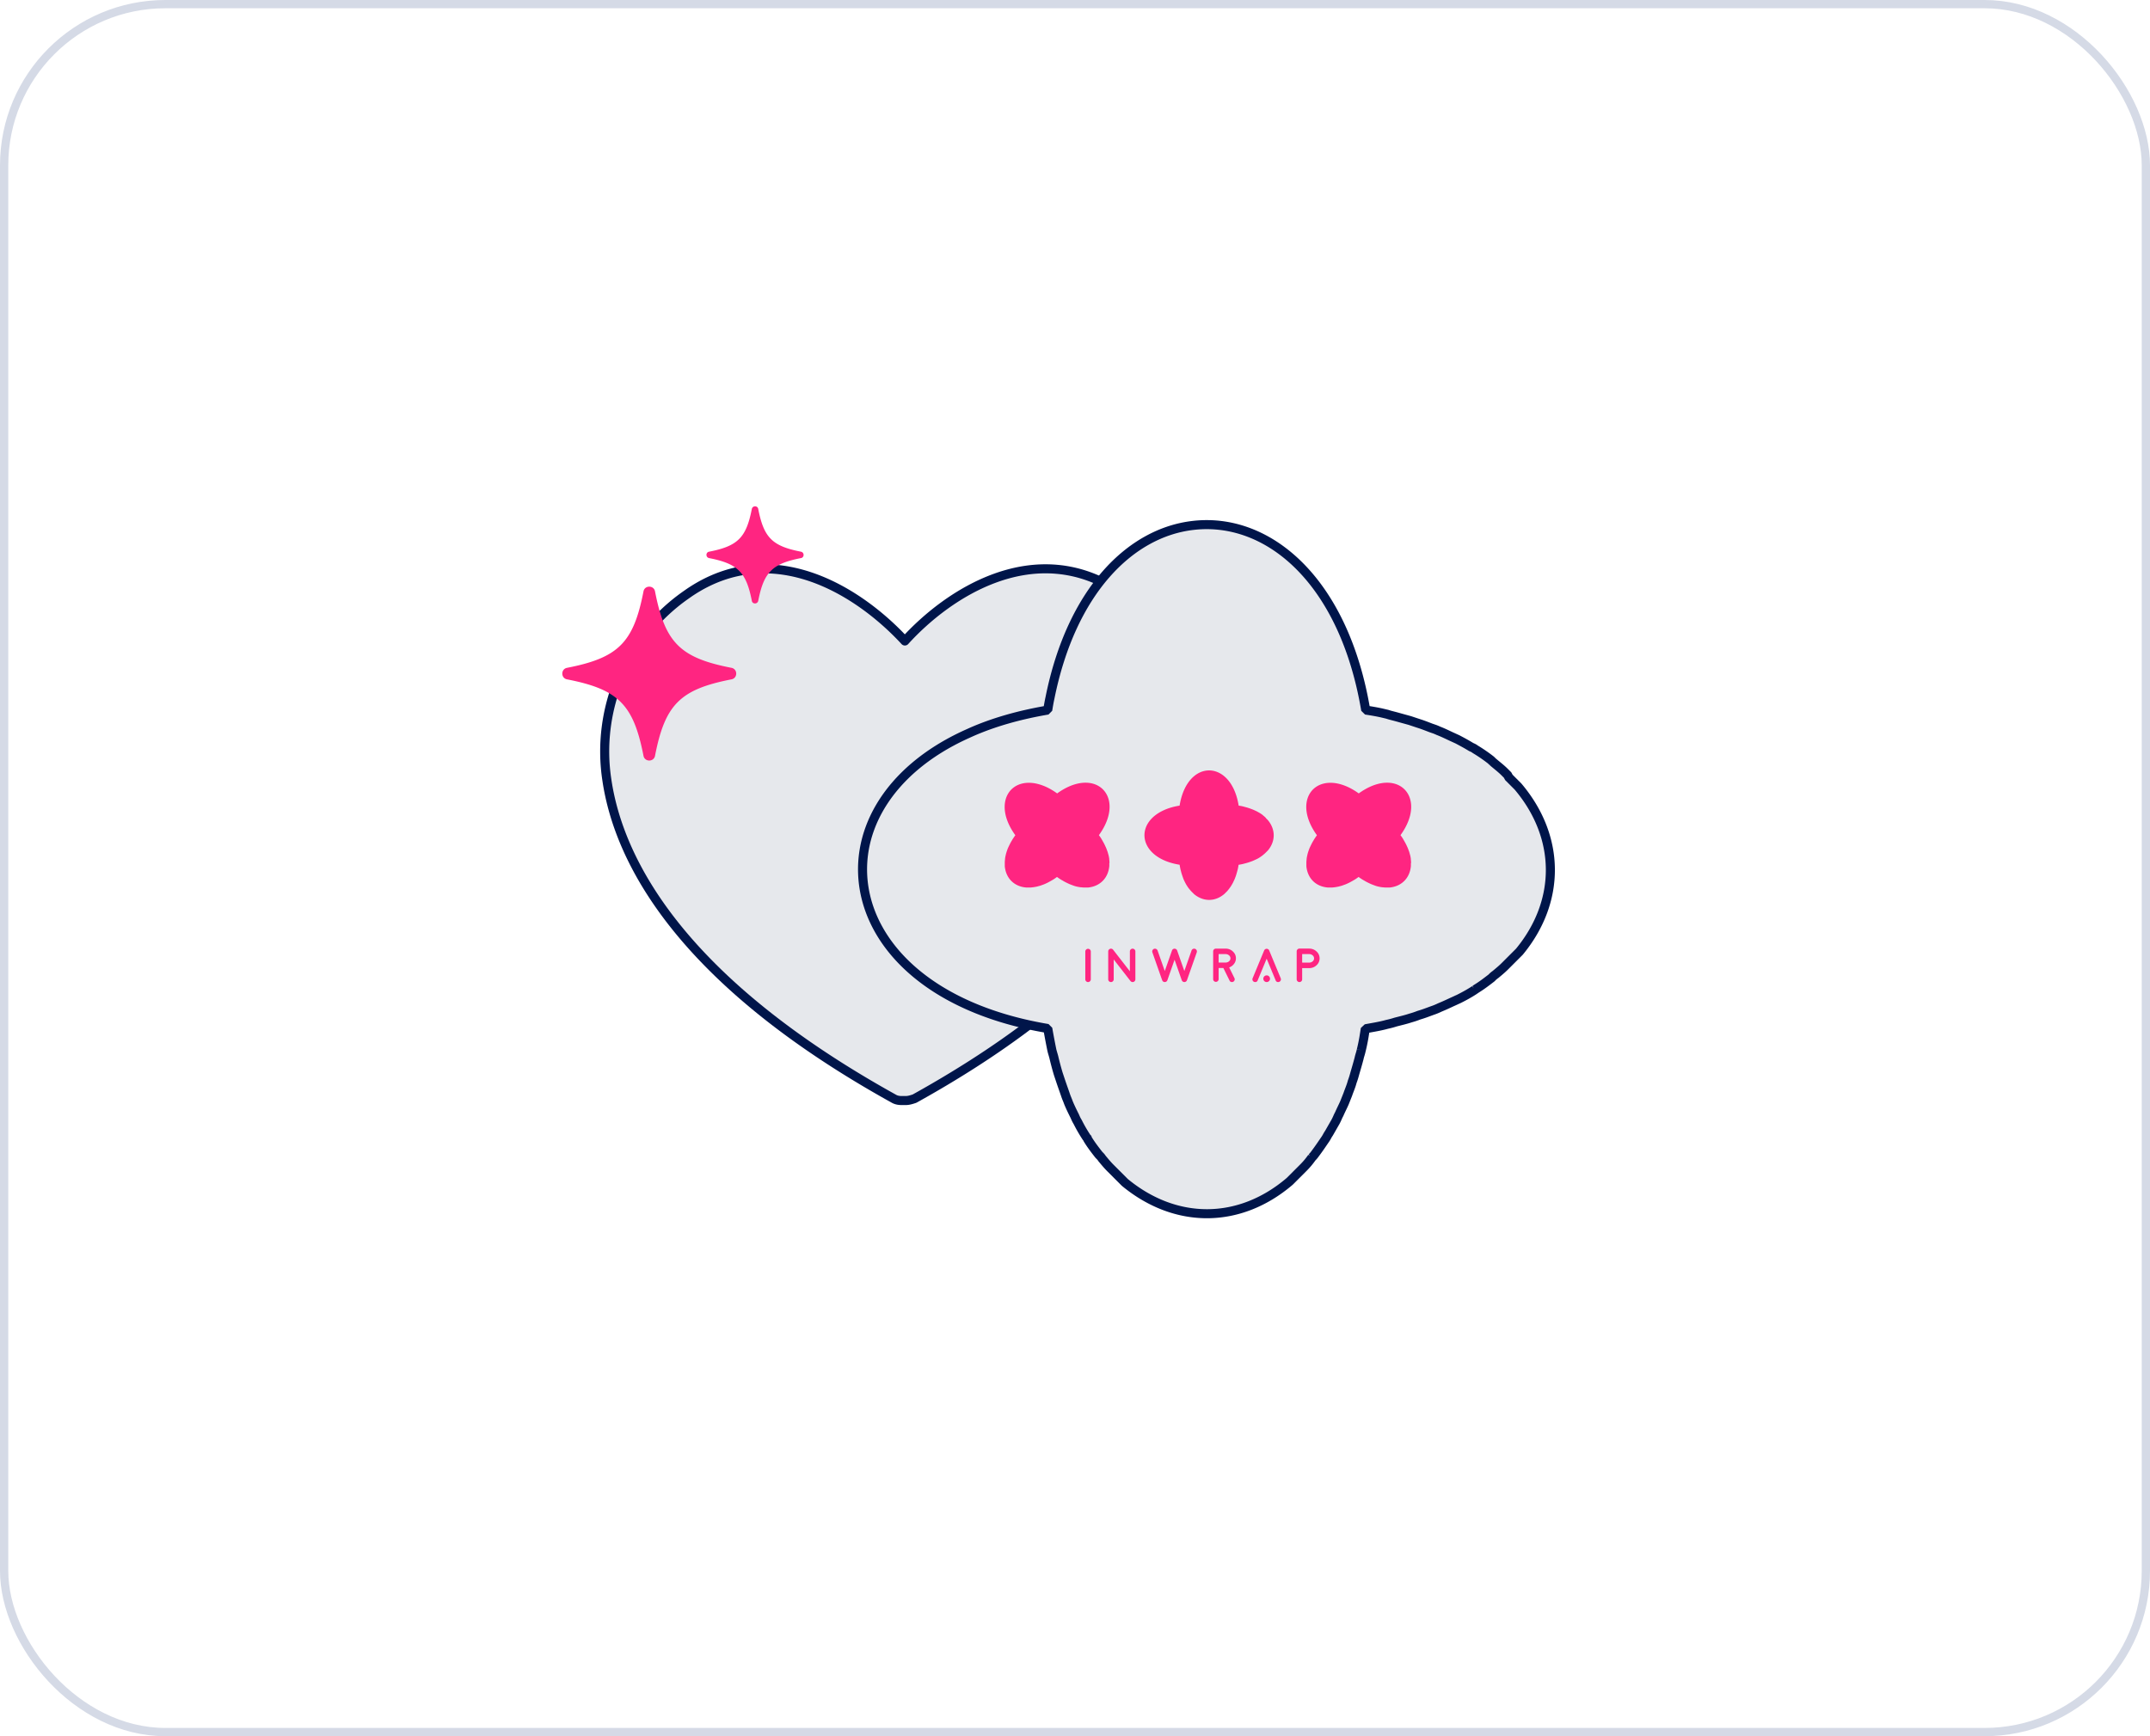<?xml version="1.0" encoding="UTF-8"?> <svg xmlns="http://www.w3.org/2000/svg" width="260" height="210" fill="none"><rect x=".5" y=".5" width="259" height="209" rx="19.5" stroke="#D5DAE6"></rect><path d="M120.471 69.88c4.625-1.648 9.899-1.678 15.044 1.816l.498.348v.001c6.943 5.05 10.605 13.81 9.256 22.383h-.001c-1.446 9.608-8.742 24.055-34.631 38.432a.534.534 0 0 1-.095.041c-.264.087-.633.214-1.019.214h-.376c-.264 0-.689.008-1.113-.256-25.891-14.378-33.188-28.826-34.633-38.435h.001c-1.347-8.572 2.313-17.33 9.435-22.38l.497-.348c5.143-3.495 10.395-3.463 15.01-1.816 4.503 1.607 8.406 4.75 11.082 7.65 2.633-2.902 6.534-6.044 11.045-7.65z" fill="#E6E8EC" stroke="#00154A" stroke-width="1.094" stroke-linejoin="round"></path><path d="M131.437 137.478c0 .074.018.131.032.163.009.023.02.039.027.05l-.059-.213zm49.068-45.345c.444.385.997.8 1.438 1.241l.428.428.04.17 1.144 1.145.032.035c5.135 6.088 5.206 13.817.168 19.944l-.036.038-1.743 1.744c-.351.35-.735.665-1.122.987l-.047.036a2.499 2.499 0 0 0-.411.359l-.054.047c-.541.414-1.145.884-1.818 1.292a1.04 1.04 0 0 1-.156.108l-.034.02.024-.02-.09.072c-.581.376-1.191.715-1.862 1.05l-.029.014a9.805 9.805 0 0 0-.346.157c-.122.056-.253.118-.378.172l-.001-.001c-.484.226-.98.459-1.542.69-.28.138-.613.272-.914.373l-.804.295c-.267.095-.541.186-.824.269-.33.131-.632.232-.99.331-.613.204-1.242.345-1.839.502a9.498 9.498 0 0 1-.982.262l-.323.085c-.754.189-1.534.312-2.291.452l-.034.004-.019.101-.1.635a22.73 22.73 0 0 1-.37 1.849h-.002a6.02 6.02 0 0 1-.136.518c-.051.169-.093.308-.12.443l-.007.032c-.167.633-.333 1.2-.498 1.758-.092.341-.196.714-.332 1.064-.073.282-.167.55-.26.796-.1.265-.191.492-.269.725l-.011.03-.394.987-.005.012c-.105.243-.218.476-.324.696-.107.224-.208.436-.301.653l-.025.05a4.709 4.709 0 0 0-.192.4c-.065.145-.14.316-.236.488l-.002.006-.79 1.381-.031.047a2.943 2.943 0 0 0-.176.289c-.056.101-.127.233-.208.355l-.004.005c-.422.617-.828 1.226-1.266 1.8h-.002c-.12.186-.264.334-.375.446a9.135 9.135 0 0 1-1.02 1.22l-1.645 1.645-.031.029c-6.059 5.174-13.757 5.206-19.914.139l-.039-.037-1.711-1.711c-.383-.383-.696-.766-1.02-1.154l-.049-.069c-.057-.096-.137-.181-.312-.355l-.045-.051c-.458-.588-.939-1.206-1.353-1.897l-.017-.058-.068-.084a17.781 17.781 0 0 1-1.11-1.915c-.151-.236-.263-.497-.353-.706-.257-.515-.524-1.049-.758-1.619l-.014-.035c-.042-.128-.093-.25-.151-.393a6.775 6.775 0 0 1-.177-.462c-.097-.291-.195-.566-.294-.846a64.137 64.137 0 0 1-.299-.865l-.296-.888-.005-.016a34.517 34.517 0 0 1-.534-2.004c-.03-.117-.067-.244-.108-.384-.04-.137-.085-.288-.121-.433l-.006-.025a95.906 95.906 0 0 1-.497-2.625c-12.846-2.159-20.285-8.679-22.011-15.954-1.75-7.376 2.439-15.222 12.222-19.656l.547-.247c2.664-1.173 5.754-2.065 9.238-2.658.08-.498.165-1.002.273-1.487 2.593-12.885 9.687-19.994 17.348-20.853 9.031-1.026 18.19 6.642 20.832 22.34.624.093 1.266.201 1.893.338l.698.165.035.01c.137.046.266.085.395.12l.387.1.007.001c.318.084.643.175.963.265l.944.261.034.01.87.29.438.142c.43.147.852.316 1.225.457l.458.158c.143.053.288.114.427.181.549.207 1.104.483 1.575.703l-.001.001c.12.052.246.11.363.164l.346.158.04.018c.544.288 1.107.588 1.642.92l.076.034.131.06c.068.032.178.088.282.173.664.4 1.297.833 1.896 1.3l.052.045.173.173z" fill="#E6E8EC" stroke="#00154A" stroke-width="1.094" stroke-linejoin="bevel"></path><path d="M131.578 118.785a.313.313 0 0 1-.233-.099.311.311 0 0 1-.099-.233v-3.361c0-.092.033-.169.099-.234a.316.316 0 0 1 .233-.098c.093 0 .171.033.234.098a.315.315 0 0 1 .099.234v3.361a.311.311 0 0 1-.099.233.31.31 0 0 1-.234.099zM136.709 118.657h-.003v-.002l-2.025-2.606v2.403c0 .093-.032.17-.098.234a.314.314 0 0 1-.234.099.314.314 0 0 1-.234-.099.315.315 0 0 1-.098-.234v-3.374c0-.071.021-.135.062-.191a.315.315 0 0 1 .163-.122.313.313 0 0 1 .203-.005c.068.02.123.059.166.115l2.025 2.608v-2.405c0-.092.033-.169.096-.234a.326.326 0 0 1 .236-.098c.093 0 .171.033.234.098a.315.315 0 0 1 .099.234v3.38a.075.075 0 0 1-.003.017v.014l-.003.017c0 .008 0 .014-.002.017l-.003.014c-.001.01-.003.015-.006.017 0 .003-.001.007-.006.015a.058.058 0 0 1-.005.017l-.006.014-.009.014a.08.08 0 0 1-.008.017l-.009.009a.087.087 0 0 1-.011.017l-.008.011-.011.011a.048.048 0 0 1-.011.011c0 .002-.004.006-.012.011-.005.006-.009.01-.014.011.006-.003.005-.002-.003.003l-.002.003a.446.446 0 0 1-.043.028h-.002a.432.432 0 0 1-.045.019l-.006.003a.187.187 0 0 1-.048.011l-.008.003a.412.412 0 0 1-.09 0 .357.357 0 0 1-.04-.009l-.022-.005-.012-.006a.056.056 0 0 1-.022-.009.267.267 0 0 0-.031-.014.038.038 0 0 1-.011-.008l-.02-.015a.038.038 0 0 1-.011-.008l-.025-.023-.003-.003v-.002l-.021-.023zM144.522 114.765a.325.325 0 0 1 .188.172c.04.082.045.166.015.253l-1.186 3.372v.002a.294.294 0 0 1-.017.043.479.479 0 0 1-.031.045c.003-.006.002-.003-.006.008-.008.009-.016.019-.026.028l-.005.006-.034.028-.009.006a.602.602 0 0 1-.034.02l-.006.002a.24.24 0 0 1-.036.014c-.008.004-.009.005-.003.003-.011.004-.024.006-.039.009-.015.003-.02.005-.014.002a.262.262 0 0 1-.107 0c.005.003.001.001-.015-.002-.014-.003-.027-.005-.036-.009l-.006-.003a.163.163 0 0 1-.034-.014l-.008-.002-.034-.02c0-.002-.001-.003-.003-.003l-.003-.002-.034-.029c0 .003-.002 0-.008-.005a.376.376 0 0 1-.025-.031l-.006-.006a.399.399 0 0 1-.029-.045l-.019-.042v-.003l-.871-2.479-.87 2.479v.003l-.019.042-.006.008a.399.399 0 0 1-.023.037l-.006.009-.028.028-.006.005a.166.166 0 0 1-.034.029l-.008.005a.2.2 0 0 1-.034.02l-.006.003-.034.014c-.009.003-.011.005-.005.003a.353.353 0 0 1-.04.008.296.296 0 0 1-.065.009c-.019 0-.036-.003-.053-.006l-.015-.003a.333.333 0 0 1-.039-.008c.006.002.005 0-.003-.003l-.036-.014-.006-.003c-.011-.006-.023-.012-.034-.02-.002-.002-.003-.002-.006-.002 0-.003-.001-.003-.002-.003l-.034-.028-.006-.006a.434.434 0 0 1-.028-.031l-.003-.005a.479.479 0 0 1-.025-.037l-.006-.009a.206.206 0 0 1-.017-.042l-.003-.003-1.183-3.371a.32.32 0 0 1 .015-.254.323.323 0 0 1 .188-.171.316.316 0 0 1 .254.014.34.34 0 0 1 .172.191l.87 2.479.87-2.479v-.004a.063.063 0 0 0 .006-.017c.006-.011.007-.016.006-.014.002 0 .004-.003.008-.011a.322.322 0 0 1 .149-.147l.014-.006.017-.005c-.002 0-.001-.001.003-.003-.002.002.002.001.011-.003.008-.002.013-.003.017-.006.004 0 .009 0 .017-.002a.05.05 0 0 1 .014-.003.106.106 0 0 0 .02-.003h.045a.08.08 0 0 1 .02.003h.014l.019.003.012.002c.005.003.013.004.022.006 0 .003.001.003.003.003h.006v.003h.002a.31.31 0 0 0 .017.008l.015.003.011.008c.03.015.057.035.081.06a.298.298 0 0 1 .057.075l.005.015.006.011.009.019v.003l.87 2.479.87-2.479a.332.332 0 0 1 .429-.204zM149.46 115.914c0 .248-.077.472-.231.673a1.21 1.21 0 0 1-.586.425l.639 1.296a.317.317 0 0 1 .014.251.329.329 0 0 1-.312.225.306.306 0 0 1-.296-.186l-.746-1.513h-.572v1.344a.32.32 0 0 1-.099.234.316.316 0 0 1-.233.096.323.323 0 0 1-.234-.096.325.325 0 0 1-.096-.234v-3.357c0-.093.032-.17.096-.234a.318.318 0 0 1 .234-.099h1.166c.347 0 .642.115.887.344.246.229.369.506.369.831zm-1.234.509a.63.63 0 0 0 .405-.154.463.463 0 0 0-.008-.719.627.627 0 0 0-.42-.149h-.834v1.022h.857zM153.179 118.784a.405.405 0 1 0 0-.81.405.405 0 0 0 0 .81z" fill="#FF2581"></path><path d="m154.878 118.325-.357-.859v-.002l-1.037-2.502a.365.365 0 0 0-.031-.056c0-.003-.004-.007-.011-.015l-.009-.011c0-.002-.003-.006-.011-.014-.006-.006-.009-.009-.009-.011l-.014-.011c-.006-.006-.009-.009-.011-.009-.002-.002-.006-.006-.014-.011l-.011-.009-.017-.011-.011-.005a.24.24 0 0 0-.074-.029.088.088 0 0 0-.019-.005l-.015-.003-.016-.003h-.065l-.014.003a.119.119 0 0 1-.02.003l-.011.002a.103.103 0 0 1-.02.006c-.003.002-.011.004-.019.006l-.011.006-.009.006a.162.162 0 0 0-.02.008l-.017.008-.011.009c-.002.002-.006.006-.014.011-.009.006-.013.009-.011.009-.002 0-.006.003-.015.011a.063.063 0 0 0-.011.008c0 .002-.003.006-.011.014-.006.006-.008.01-.008.012l-.011.011c-.006.007-.009.012-.009.014a.073.073 0 0 0-.011.014l-.006.015a.122.122 0 0 0-.014.028l-1.037 2.501v.003l-.357.859a.327.327 0 0 0 0 .253.325.325 0 0 0 .18.18.33.33 0 0 0 .126.026.305.305 0 0 0 .307-.206l1.085-2.622 1.087 2.622a.305.305 0 0 0 .307.206.335.335 0 0 0 .307-.206.329.329 0 0 0 0-.254zM158.314 114.736c.349 0 .647.116.893.347a1.1 1.1 0 0 1 .372.834 1.1 1.1 0 0 1-.358.822 1.257 1.257 0 0 1-.862.358h-.011l-.034.002-.017-.002h-.825v1.354c0 .093-.031.17-.096.234a.32.32 0 0 1-.236.099.314.314 0 0 1-.234-.099.315.315 0 0 1-.098-.234v-3.382c0-.093.033-.17.098-.234a.314.314 0 0 1 .234-.099h1.174zm.02 1.696a.618.618 0 0 0 .408-.155.467.467 0 0 0-.006-.724.621.621 0 0 0-.422-.152h-.842v1.031h.862zM134.166 104.399v-.115c0-.115-.017-.23-.026-.354v-.053a3.491 3.491 0 0 0-.08-.425c0-.027-.018-.062-.026-.089a4.954 4.954 0 0 0-.098-.345c-.018-.045-.035-.098-.053-.142-.035-.098-.071-.204-.115-.301a1.185 1.185 0 0 0-.071-.16c-.044-.097-.089-.204-.142-.301a11.822 11.822 0 0 0-.08-.159c-.062-.107-.124-.222-.186-.328-.026-.044-.053-.089-.079-.142a5.156 5.156 0 0 0-.301-.443c0-.009-.009-.018-.018-.026 1.789-2.472 1.568-4.695.266-5.732-1.099-.877-2.959-.894-5.023.479a5.792 5.792 0 0 0-.292.203c-.603-.434-1.187-.752-1.745-.956-3.765-1.418-6.245 1.966-3.313 6.014-.115.16-.222.319-.328.479-.027.044-.053.097-.08.142a6.464 6.464 0 0 0-.195.336l-.079.16c-.054.106-.098.203-.151.31-.027.053-.044.106-.071.159-.044.106-.08.213-.115.319a.767.767 0 0 0-.044.133 3.31 3.31 0 0 0-.107.398c0 .009 0 .027-.008.036a3.306 3.306 0 0 0-.071.425c0 .044 0 .08-.009.115-.009.098-.018.186-.018.284V104.78c.142 1.462 1.143 2.454 2.604 2.569H124.555c.098 0 .195-.009.293-.026.035 0 .07 0 .106-.009.133-.018.266-.045.407-.071.045-.009.089-.027.142-.036l.292-.079c.062-.018.116-.045.178-.062.088-.036.177-.062.265-.098l.186-.079c.089-.045.186-.08.275-.133.062-.027.124-.062.186-.098.097-.053.195-.106.301-.168.053-.035.115-.062.168-.097a5.29 5.29 0 0 0 .461-.319h.009c.018.017.044.026.062.044.142.097.275.195.416.275.053.035.115.07.169.097.106.062.203.124.31.177.062.036.115.062.177.089.097.053.195.097.292.141.053.027.115.054.168.071.107.045.204.08.302.115.044.018.097.036.141.054.133.044.257.079.381.106.018 0 .036.009.053.009.142.035.284.053.417.071.044 0 .079 0 .124.008.097.009.186.018.274.018h.47c1.453-.142 2.445-1.151 2.569-2.613v-.328l.017-.009zM153.086 98.932l-.082-.081c-.081-.082-.175-.15-.269-.232l-.037-.038a3.534 3.534 0 0 0-.358-.244c-.018-.019-.056-.031-.081-.044-.1-.062-.207-.119-.313-.175l-.138-.063c-.094-.044-.194-.094-.294-.131-.05-.025-.107-.044-.163-.063-.1-.038-.207-.081-.313-.113l-.169-.056c-.119-.031-.245-.069-.364-.1-.05-.013-.1-.025-.156-.044a4.854 4.854 0 0 0-.527-.1c-.006-.007-.018-.007-.031-.007-.482-3.012-2.211-4.428-3.865-4.24-1.396.157-2.724 1.46-3.213 3.89a5.307 5.307 0 0 0-.062.35c-.733.12-1.372.307-1.911.558-3.664 1.66-3.025 5.806 1.911 6.595.031.195.068.383.106.57.013.051.031.107.044.157.031.132.063.251.1.376l.057.169c.037.113.075.213.112.326.019.056.044.106.063.163.044.106.094.206.144.306a.823.823 0 0 0 .063.126c.062.125.131.244.206.357.007.006.019.019.019.031.075.125.163.238.251.351.031.031.056.056.075.088.062.075.119.144.188.213l.106.106a11.61 11.61 0 0 1 .219.219c1.134.934 2.543.927 3.658-.025l.044-.044.169-.169.101-.1c.068-.069.131-.144.187-.225a.412.412 0 0 0 .069-.082c.082-.106.157-.219.238-.338.025-.038.044-.082.076-.125l.15-.263c.031-.057.05-.113.081-.17.038-.087.082-.169.119-.256l.075-.188c.032-.094.076-.188.101-.288.025-.063.044-.132.062-.201.032-.106.063-.213.094-.332.013-.063.038-.125.05-.188.038-.15.063-.3.088-.463.006-.032.013-.063.013-.088l.006-.006c.025 0 .05-.013.075-.013.169-.031.332-.056.489-.1.062-.013.131-.031.188-.05.119-.031.231-.056.344-.094.069-.019.125-.038.188-.063.106-.031.207-.069.307-.106.056-.019.119-.044.169-.069.106-.044.2-.088.294-.132.044-.018.094-.043.138-.062.125-.063.238-.126.345-.194.012-.013.031-.019.044-.032.125-.075.238-.163.344-.244.031-.031.056-.056.094-.081.075-.063.144-.119.207-.182l.112-.113.157-.156.063-.063c.927-1.128.914-2.543-.032-3.664l-.037-.038a27.433 27.433 0 0 1-.194-.194l.006-.019zM170.639 104.399v-.115c0-.115-.018-.23-.027-.354v-.053a3.487 3.487 0 0 0-.079-.425c0-.027-.018-.062-.027-.089-.026-.115-.062-.23-.097-.345-.018-.045-.036-.098-.053-.142-.036-.098-.071-.204-.116-.301-.017-.054-.044-.107-.07-.16-.045-.097-.089-.204-.142-.301l-.08-.159c-.062-.107-.124-.222-.186-.328-.026-.044-.053-.089-.08-.142a4.734 4.734 0 0 0-.301-.443c0-.009-.009-.018-.018-.026 1.79-2.472 1.568-4.695.266-5.732-1.098-.877-2.958-.894-5.022.479-.098.062-.195.133-.293.203-.602-.434-1.187-.752-1.745-.956-3.764-1.418-6.245 1.966-3.313 6.014-.115.16-.221.319-.327.479-.027.044-.054.097-.08.142a6.464 6.464 0 0 0-.195.336l-.08.16c-.053.106-.097.203-.15.31-.027.053-.045.106-.071.159-.044.106-.08.213-.115.319a.772.772 0 0 0-.045.133 3.5 3.5 0 0 0-.106.398c0 .009 0 .027-.009.036a3.694 3.694 0 0 0-.071.425c0 .044 0 .08-.009.115-.008.098-.017.186-.017.284V104.78c.141 1.462 1.142 2.454 2.604 2.569H161.028c.097 0 .195-.009.292-.026.036 0 .071 0 .107-.009.132-.018.265-.045.407-.071.044-.009.089-.027.142-.036l.292-.079c.062-.018.115-.045.177-.062.089-.036.177-.062.266-.098l.186-.079c.089-.045.186-.08.275-.133.062-.027.124-.062.186-.098.097-.053.195-.106.301-.168.053-.035.115-.062.168-.097a5.29 5.29 0 0 0 .39-.266c.026-.018.053-.036.071-.053h.009c.017.017.044.026.062.044.141.097.274.195.416.275.053.035.115.07.168.097.107.062.204.124.31.177.062.036.115.062.177.089.098.053.195.097.293.141.053.027.115.054.168.071.106.045.204.08.301.115.045.018.098.036.142.054.133.044.257.079.381.106.018 0 .035.009.053.009.142.035.284.053.416.071.045 0 .08 0 .124.008.098.009.186.018.275.018h.469c1.453-.142 2.445-1.151 2.569-2.613v-.328l.018-.009zM96.856 67.504c-3.465.676-4.486 1.697-5.162 5.162-.087.432-.705.432-.777 0-.675-3.465-1.696-4.486-5.162-5.162-.431-.086-.431-.704 0-.776 3.466-.676 4.487-1.697 5.162-5.162.087-.432.705-.432.777 0 .676 3.465 1.697 4.486 5.162 5.162.431.086.431.705 0 .776zM88.458 82.17c-6.197 1.209-8.038 3.035-9.246 9.247-.144.762-1.25.762-1.395 0-1.207-6.198-3.034-8.038-9.245-9.246-.763-.144-.763-1.251 0-1.395 6.197-1.208 8.038-3.034 9.245-9.246.144-.762 1.251-.762 1.395 0 1.208 6.198 3.034 8.038 9.246 9.246.762.144.762 1.25 0 1.395z" fill="#FF2581"></path></svg> 